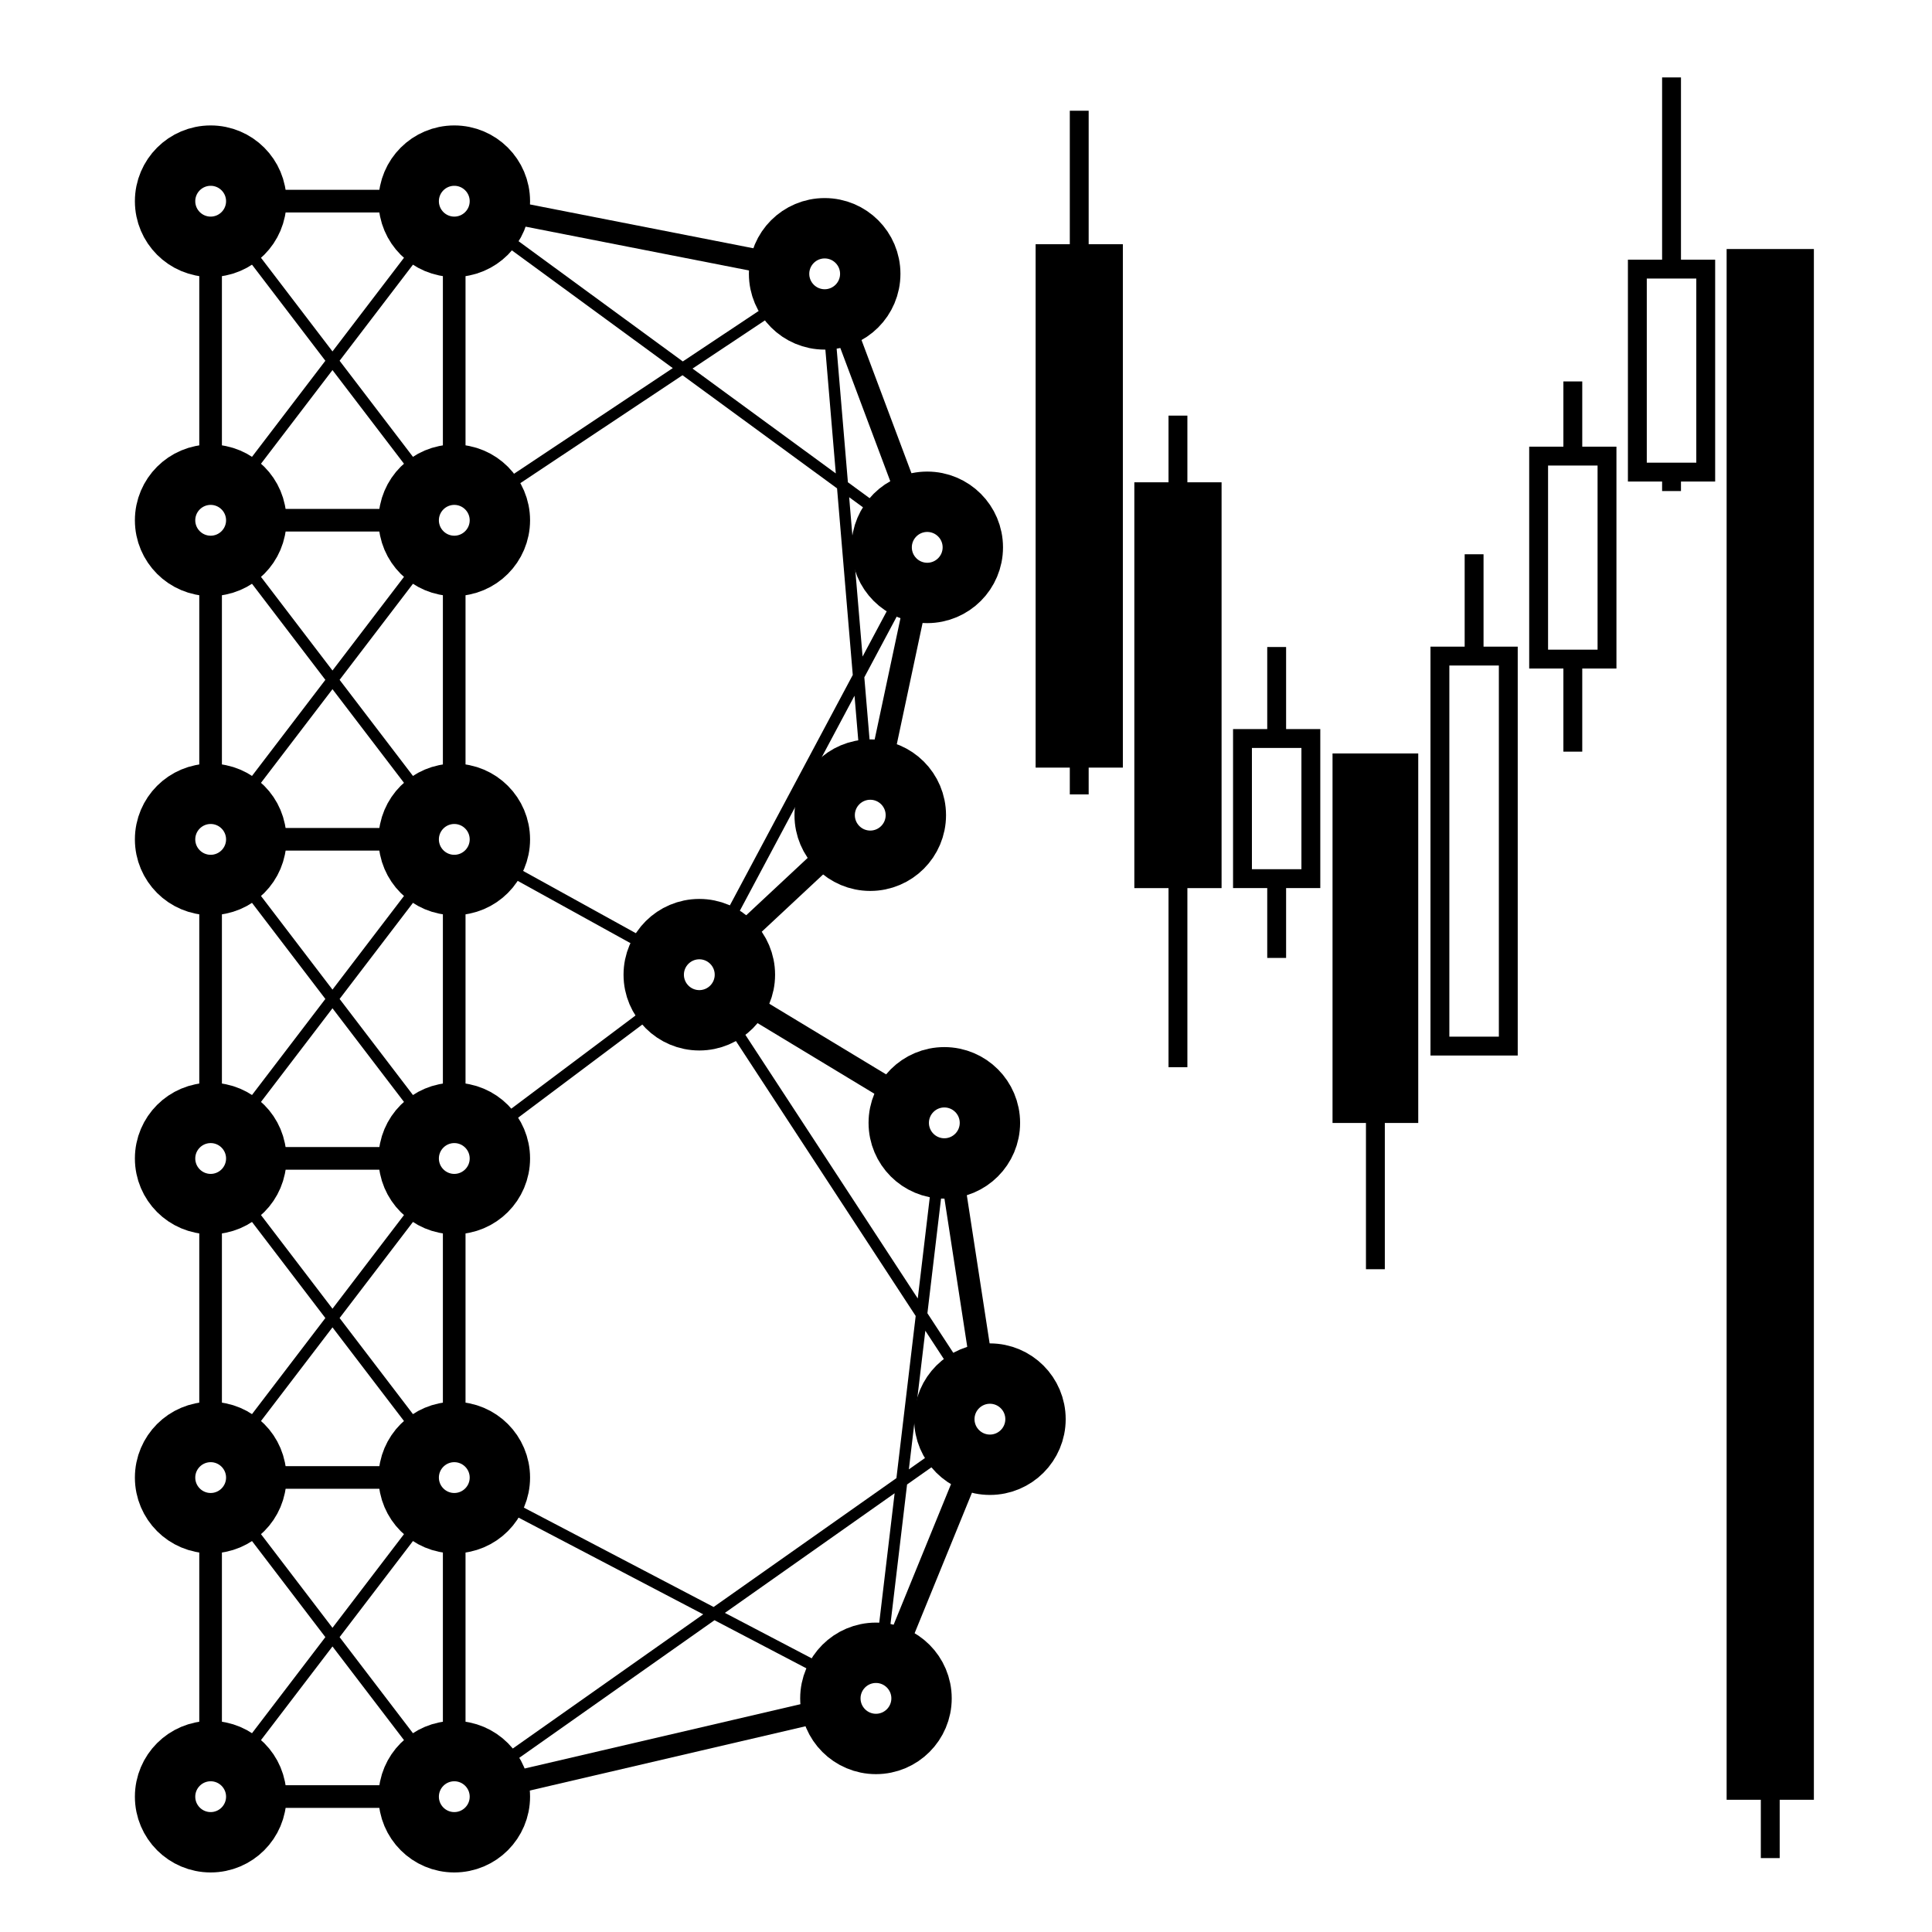 <svg xmlns="http://www.w3.org/2000/svg" width="107pt" height="107pt" viewBox="0 0 1024 1024"><path d="M0 0h1024v1024H0z" style="fill:none;fill-opacity:1;stroke-width:1.005"/><g style="stroke-width:10;stroke-dasharray:none"><g style="stroke-width:10;stroke-dasharray:none"><path d="M938.47 939.352v31.796" style="fill-opacity:1;stroke:currentColor;stroke-width:10;stroke-dasharray:none;stroke-opacity:1" transform="translate(-.197 13.68)"/><path d="M920.509 123.469h35.92v811.606h-35.92z" style="fill:currentColor;fill-opacity:1;stroke:currentColor;stroke-width:10.322;stroke-dasharray:none;stroke-opacity:1" transform="translate(-.197 13.68)"/><path d="M938.47 119.856v3.479" style="fill-opacity:1;stroke:currentColor;stroke-width:10;stroke-dasharray:none;stroke-opacity:1" transform="translate(-.197 13.68)"/></g><g style="stroke-width:10;stroke-dasharray:none"><path d="M890.147 234.675v11.91" style="fill-opacity:1;stroke:currentColor;stroke-width:10;stroke-dasharray:none;stroke-opacity:1" transform="translate(-4.197 13.68)"/><path d="M872.026 128.954h36.242v107.592h-36.242z" style="fill:none;fill-opacity:1;stroke:currentColor;stroke-width:10;stroke-dasharray:none;stroke-opacity:1" transform="translate(-4.197 13.68)"/><path d="M890.147 27.356v101.917" style="fill-opacity:1;stroke:currentColor;stroke-width:10;stroke-dasharray:none;stroke-opacity:1" transform="translate(-4.197 13.68)"/></g><g style="stroke-width:10;stroke-dasharray:none"><path d="M841.825 337.657v47.051" style="fill-opacity:1;stroke:currentColor;stroke-width:10;stroke-dasharray:none;stroke-opacity:1" transform="translate(-8.197 13.68)"/><path d="M823.704 228.064h36.242v107.592h-36.242z" style="fill:none;fill-opacity:1;stroke:currentColor;stroke-width:10;stroke-dasharray:none;stroke-opacity:1" transform="translate(-8.197 13.68)"/><path d="M841.825 188.489v38.96" style="fill-opacity:1;stroke:currentColor;stroke-width:10;stroke-dasharray:none;stroke-opacity:1" transform="translate(-8.197 13.68)"/></g><g style="stroke-width:10;stroke-dasharray:none"><path d="M793.756 538.485v4.81" style="fill-opacity:1;stroke:currentColor;stroke-width:10;stroke-dasharray:none;stroke-opacity:1" transform="translate(-12.197 13.68)"/><path d="M775.382 334.058h36.242v206.71h-36.242z" style="fill:none;fill-opacity:1;stroke:currentColor;stroke-width:10;stroke-dasharray:none;stroke-opacity:1" transform="translate(-12.197 13.68)"/><path d="M793.503 280.094v54.365" style="fill-opacity:1;stroke:currentColor;stroke-width:10;stroke-dasharray:none;stroke-opacity:1" transform="translate(-12.197 13.68)"/></g><g style="stroke-width:10;stroke-dasharray:none"><path d="M745.181 564.721v84.31" style="fill-opacity:1;stroke:currentColor;stroke-width:10;stroke-dasharray:none;stroke-opacity:1" transform="translate(-16.197 23.68)"/><path d="M727.466 380.667h35.43v185.85h-35.43z" style="fill:currentColor;fill-opacity:1;stroke:currentColor;stroke-width:10;stroke-dasharray:none;stroke-opacity:1" transform="translate(-16.197 23.68)"/><path d="M745.181 376.156v2.854" style="fill-opacity:1;stroke:currentColor;stroke-width:10;stroke-dasharray:none;stroke-opacity:1" transform="translate(-16.197 23.68)"/></g><g style="stroke-width:10;stroke-dasharray:none"><path d="M696.859 453.136v40.905" style="fill-opacity:1;stroke:currentColor;stroke-width:10;stroke-dasharray:none;stroke-opacity:1" transform="translate(-20.197 13.68)"/><path d="M678.738 377.747h36.242v74.27h-36.242z" style="fill:none;fill-opacity:1;stroke:currentColor;stroke-width:10;stroke-dasharray:none;stroke-opacity:1" transform="translate(-20.197 13.68)"/><path d="M696.859 329.25v45.456" style="fill-opacity:1;stroke:currentColor;stroke-width:10;stroke-dasharray:none;stroke-opacity:1" transform="translate(-20.197 13.68)"/></g><g style="stroke-width:10;stroke-dasharray:none"><path d="M648.537 452.86v99.101" style="fill-opacity:1;stroke:currentColor;stroke-width:10;stroke-dasharray:none;stroke-opacity:1" transform="translate(-24.197 13.68)"/><path d="M630.416 246.951h36.242V452.04h-36.242z" style="fill:currentColor;fill-opacity:1;stroke:currentColor;stroke-width:10;stroke-dasharray:none;stroke-opacity:1" transform="translate(-24.197 13.68)"/><path d="M648.537 206.604v38.424" style="fill-opacity:1;stroke:currentColor;stroke-width:10;stroke-dasharray:none;stroke-opacity:1" transform="translate(-24.197 13.68)"/></g><g style="stroke-width:10;stroke-dasharray:none"><path d="M582.094 120.764h36.242v267.407h-36.242z" style="fill:currentColor;fill-opacity:1;stroke:currentColor;stroke-width:10;stroke-dasharray:none;stroke-opacity:1" transform="translate(-28.197 13.68)"/><path d="M600.215 388.422v18.94M600.215 45.01v73.163" style="fill-opacity:1;stroke:currentColor;stroke-width:10;stroke-dasharray:none;stroke-opacity:1" transform="translate(-28.197 13.68)"/></g></g><g style="stroke:currentColor;stroke-opacity:1"><g style="fill:none;fill-opacity:1;stroke:currentColor;stroke-width:32;stroke-dasharray:none;stroke-opacity:1" transform="translate(-30.197 13.68)"><circle cx="141.854" cy="92.962" r="24.161" style="fill:none;fill-opacity:1;stroke:currentColor;stroke-width:32;stroke-dasharray:none;stroke-opacity:1"/><circle cx="270.981" cy="92.962" r="24.161" style="fill:none;fill-opacity:1;stroke:currentColor;stroke-width:32;stroke-dasharray:none;stroke-opacity:1"/><circle cx="467.289" cy="131.461" r="24.161" style="fill:none;fill-opacity:1;stroke:currentColor;stroke-width:32;stroke-dasharray:none;stroke-opacity:1"/><circle cx="141.854" cy="262.089" r="24.161" style="fill:none;fill-opacity:1;stroke:currentColor;stroke-width:32;stroke-dasharray:none;stroke-opacity:1"/><circle cx="270.981" cy="262.089" r="24.161" style="fill:none;fill-opacity:1;stroke:currentColor;stroke-width:32;stroke-dasharray:none;stroke-opacity:1"/><circle cx="521.651" cy="276.427" r="24.161" style="fill:none;fill-opacity:1;stroke:currentColor;stroke-width:32;stroke-dasharray:none;stroke-opacity:1"/><circle cx="491.45" cy="418.373" r="24.161" style="fill:none;fill-opacity:1;stroke:currentColor;stroke-width:32;stroke-dasharray:none;stroke-opacity:1"/><circle cx="141.854" cy="431.216" r="24.161" style="fill:none;fill-opacity:1;stroke:currentColor;stroke-width:32;stroke-dasharray:none;stroke-opacity:1"/><circle cx="270.981" cy="431.216" r="24.161" style="fill:none;fill-opacity:1;stroke:currentColor;stroke-width:32;stroke-dasharray:none;stroke-opacity:1"/><circle cx="400.846" cy="502.936" r="24.161" style="fill:none;fill-opacity:1;stroke:currentColor;stroke-width:32;stroke-dasharray:none;stroke-opacity:1"/><circle cx="141.854" cy="600.343" r="24.161" style="fill:none;fill-opacity:1;stroke:currentColor;stroke-width:32;stroke-dasharray:none;stroke-opacity:1"/><circle cx="530.712" cy="581.46" r="24.161" style="fill:none;fill-opacity:1;stroke:currentColor;stroke-width:32;stroke-dasharray:none;stroke-opacity:1"/><circle cx="270.981" cy="600.343" r="24.161" style="fill:none;fill-opacity:1;stroke:currentColor;stroke-width:32;stroke-dasharray:none;stroke-opacity:1"/><circle cx="554.873" cy="738.506" r="24.161" style="fill:none;fill-opacity:1;stroke:currentColor;stroke-width:32;stroke-dasharray:none;stroke-opacity:1"/><circle cx="141.854" cy="769.471" r="24.161" style="fill:none;fill-opacity:1;stroke:currentColor;stroke-width:32;stroke-dasharray:none;stroke-opacity:1"/><circle cx="270.981" cy="769.471" r="24.161" style="fill:none;fill-opacity:1;stroke:currentColor;stroke-width:32;stroke-dasharray:none;stroke-opacity:1"/><circle cx="494.47" cy="886.493" r="24.161" style="fill:none;fill-opacity:1;stroke:currentColor;stroke-width:32;stroke-dasharray:none;stroke-opacity:1"/><circle cx="141.854" cy="938.598" r="24.161" style="fill:none;fill-opacity:1;stroke:currentColor;stroke-width:32;stroke-dasharray:none;stroke-opacity:1"/><circle cx="270.981" cy="938.598" r="24.161" style="fill:none;fill-opacity:1;stroke:currentColor;stroke-width:32;stroke-dasharray:none;stroke-opacity:1"/></g><g style="stroke:currentColor;stroke-width:3.973;stroke-dasharray:none;stroke-opacity:1"><path d="M315.245 291.253H342M357.85 292.792l49.3 9.668M417.809 311.49l12.382 33.02M431.335 359.825l-6.67 31.35M417.152 404.458l-18.304 17.084M399.846 431.14l29.308 17.72M437.216 460.907l5.568 36.186M440.977 512.407l-13.954 34.186M416.21 555.816l-58.42 13.62M342 571.253h-26.755M307.245 563.253v-40M307.245 507.253v-40M307.245 451.253v-40M307.245 395.253v-40M307.245 339.253v-40M350 299.253v40M350 355.253v40M350 411.253v40M350 467.253v40M350 523.253v40M315.245 347.253H342M315.245 403.253H342M315.245 459.253H342M315.245 515.253H342" style="fill-rule:evenodd;stroke:currentColor;stroke-width:3.973;stroke-dasharray:none;stroke-opacity:1" transform="matrix(3.02 0 0 3.02 -816.261 -772.979)"/></g><g style="stroke:currentColor;stroke-width:6;stroke-dasharray:none;stroke-opacity:1"><path d="m156.516 242.886 99.803-130.72M256.32 281.293l-99.804 130.72M156.516 281.293l99.803 130.72M156.516 581.14l99.803-130.72M156.516 450.42l99.803 130.72M156.516 750.267l99.803-130.72M156.516 619.547l99.803 130.72M256.32 788.674l-99.804 130.72M156.516 788.674l99.803 130.72M290.73 924.679l244.394-172.253M497.32 862.5l30.541-257.048M292.385 780.678l180.681 94.607M541.65 718.285 414.069 523.158M412.216 481.618l98.066-183.873M489.423 394.297l-20.106-238.76M502.155 262.157 290.477 107.231M447.175 144.845l-156.08 103.86M290.309 585.846l91.21-68.413M379.696 491.256l-87.565-48.36M156.516 112.166l99.803 130.72" style="fill-rule:evenodd;stroke:currentColor;stroke-width:6;stroke-dasharray:none;stroke-opacity:1" transform="translate(-30.197 13.68)"/></g></g></svg>